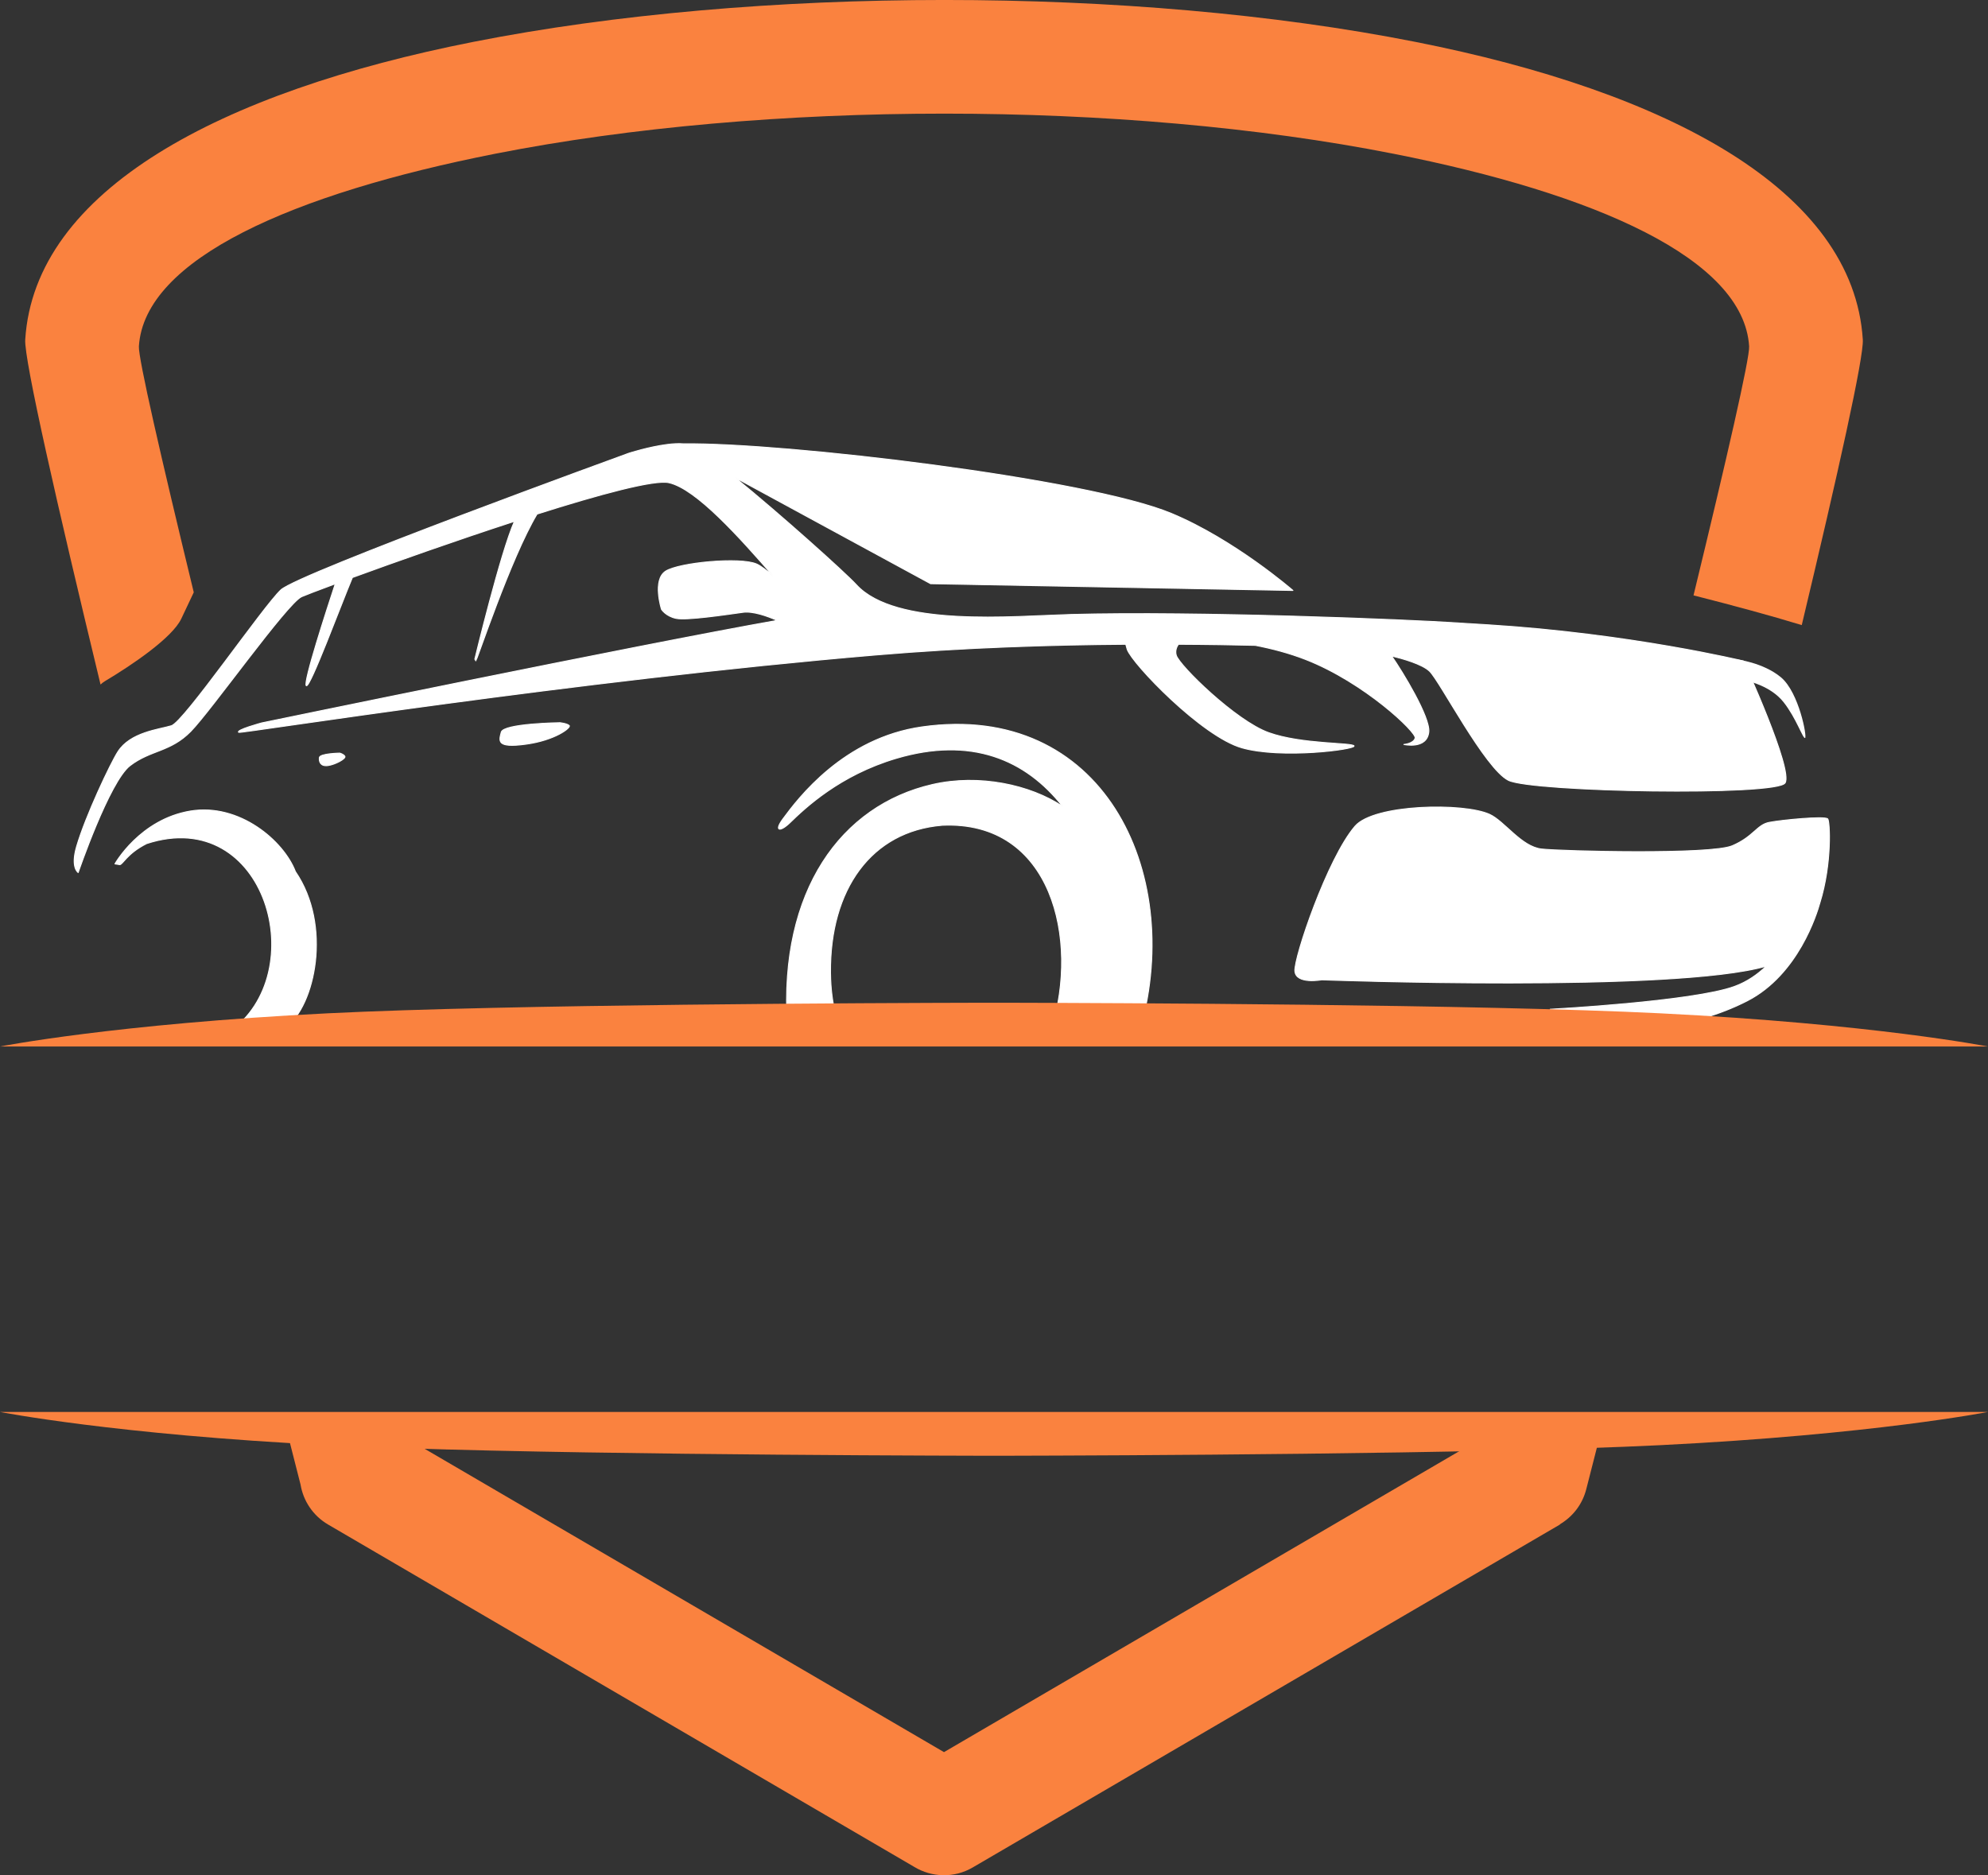 <?xml version="1.0" encoding="UTF-8" standalone="no"?><svg xmlns="http://www.w3.org/2000/svg" xmlns:xlink="http://www.w3.org/1999/xlink" fill="#ffffff" height="437" preserveAspectRatio="xMidYMid meet" version="1" viewBox="0.0 0.0 463.3 437.0" width="463.3" zoomAndPan="magnify"><rect x="0.0" y="0.0" width="463.3" height="437.0" fill="#333333" stroke="none"/><defs><clipPath id="a"><path d="M 5 0 L 435 0 L 435 437.039 L 5 437.039 Z M 5 0"/></clipPath><clipPath id="b"><path d="M 0 329 L 463.289 329 L 463.289 340 L 0 340 Z M 0 329"/></clipPath><clipPath id="c"><path d="M 0 233 L 463.289 233 L 463.289 244 L 0 244 Z M 0 233"/></clipPath></defs><g><g id="change1_1"><path d="M 130.5 168.434 C 130.5 168.434 117.352 168.609 116.82 170.645 C 116.301 172.664 115.637 174.379 122.496 173.449 C 129.359 172.531 133.137 169.578 132.656 169.102 C 132.176 168.609 130.5 168.434 130.5 168.434 Z M 79.172 175.523 C 79.172 175.523 74.52 175.602 74.426 176.574 C 74.332 177.543 74.691 178.633 76.406 178.422 C 78.121 178.195 80.676 176.801 80.371 176.27 C 80.051 175.734 79.172 175.523 79.172 175.523 Z M 34.188 196.598 C 62.086 187.504 72.988 226.996 53.352 240.562 C 59.215 240.852 63.547 241.664 66.594 239.43 C 73.43 234.43 77.43 215.668 68.84 203.129 C 66.09 195.949 55.77 187.145 44.387 189.02 C 32.605 190.961 26.793 201.332 26.793 201.332 C 26.793 201.332 26.793 201.332 27.859 201.508 C 28.562 201.625 29.469 198.965 34.188 196.598 Z M 219.594 192.332 C 245.246 191.16 251.496 219.098 245.086 239.684 L 265.855 239.43 C 275.895 202.836 256.773 163.504 214.902 169.406 C 196.617 171.984 185.992 186.066 182.453 190.867 C 180.34 193.738 181.766 193.98 184.105 191.719 C 187.629 188.301 195.699 180.617 208.93 176.719 C 226.32 171.586 239.051 176.973 247.664 187.957 C 240.086 182.902 228.156 180.348 217.32 182.836 C 196.031 187.703 181.578 207.586 183.48 238.754 C 183.641 241.293 195.621 239.324 195.621 239.324 C 195.621 239.324 193.609 234.645 193.547 226.719 C 193.359 207.293 203.039 193.676 219.594 192.332 Z M 361.266 235.219 C 361.266 235.219 394.523 233.434 404.203 229.91 C 407.211 228.82 409.684 227.051 411.652 225.148 C 390.293 231.387 308.02 228.352 308.02 228.352 C 308.02 228.352 302.039 229.469 301.773 226.332 C 301.52 223.195 309.379 199.992 315.789 192.559 C 320.219 187.398 341.094 187.039 347.133 189.789 C 350.652 191.398 354.523 197.344 359.27 197.875 C 364.02 198.395 398.688 199.258 403.699 197.117 C 408.711 194.977 409.414 192.227 412.316 191.664 C 415.215 191.105 425.16 190.137 425.941 190.844 C 426.449 191.293 426.996 201.199 424.109 210.441 C 423.418 212.93 419.059 227.156 407.195 233.246 C 394.18 239.938 378.871 240.469 378.871 240.469 Z M 18.219 203.355 C 18.219 203.355 25.477 182.117 30.32 178.422 C 35.16 174.727 39.68 175.297 44.441 170.457 C 49.188 165.629 66.859 140.645 70.289 139.059 C 70.914 138.781 73.789 137.664 78.137 136.055 C 76.301 141.629 70.504 159.379 71.395 159.816 C 72.297 160.27 79.492 140.844 82.125 134.594 C 91.91 131.016 106.328 125.91 119.891 121.496 C 116.699 128.582 110.66 153.621 110.66 153.621 C 110.66 153.621 110.66 153.621 110.887 154.008 C 111.02 154.262 119.012 130.047 125.156 119.809 C 139.758 115.18 152.457 111.746 155.871 112.492 C 162.258 113.891 172.391 125.297 180.246 134.301 C 178.691 132.945 177.297 131.879 176.324 131.453 C 172.535 129.777 158.293 131.098 155.129 133.117 C 151.965 135.152 154.156 142 154.156 142 C 154.156 142 155.129 143.594 157.551 144.113 C 159.957 144.645 169.289 143.234 173.16 142.703 C 175.5 142.387 178.863 143.594 181.137 144.594 C 148.719 150.324 60.969 168.488 60.969 168.488 C 60.969 168.488 54.812 170.152 55.648 170.684 C 56.117 170.977 134.133 158.555 204.211 152.637 C 224.914 150.883 245.246 150.27 262.359 150.152 C 262.453 150.523 262.559 150.922 262.691 151.336 C 263.836 154.672 280.109 171.652 289.434 174.285 C 298.758 176.918 315.91 174.645 315.562 173.848 C 315.203 173.051 303.328 173.504 295.684 170.762 C 288.023 168.035 274.832 155.113 274.129 152.73 C 273.836 151.746 274.152 150.855 274.621 150.152 C 281.469 150.18 287.531 150.285 292.547 150.402 C 296.414 151.148 300.473 152.211 304.297 153.703 C 318.023 159.074 330.164 170.684 329.805 172 C 329.457 173.316 327.172 173.504 327.172 173.504 C 327.172 173.504 332.531 174.727 332.98 170.59 C 333.34 167.172 326.879 156.562 324.312 152.879 C 326.863 153.488 331.414 154.766 333.156 156.426 C 335.613 158.809 346.082 179.129 351.531 181.852 C 356.984 184.578 414.07 185.551 416.012 182.465 C 417.941 179.391 406.332 154.062 406.332 154.062 C 406.332 154.062 380.215 147.719 346.785 145.617 C 344.727 145.484 342.609 145.352 340.43 145.23 C 340.203 145.219 339.992 145.191 339.75 145.18 C 328.395 144.422 278.98 142.398 249.605 143.211 C 235.938 143.594 208.719 146.266 199.57 136.281 C 197.016 133.488 182.016 120.008 171.23 111.242 L 216.867 136.031 L 301.309 137.609 C 301.309 137.609 287.758 125.816 272.984 119.66 C 253.555 111.562 183.121 103.156 159.305 103.438 C 158.188 103.344 156.883 103.41 155.539 103.586 L 155.527 103.586 C 151.219 104.129 146.551 105.633 146.551 105.633 C 146.551 105.633 69.586 133.609 65.465 137.48 C 61.328 141.348 42.855 168.262 39.945 169.141 C 37.047 170.02 30.359 170.645 27.461 175.219 C 25.73 177.93 19.949 190.121 17.844 197.316 C 16.41 202.238 18.219 203.355 18.219 203.355" fill="inherit" fill-rule="evenodd"/></g><path d="M 1305 2686.064 C 1305 2686.064 1173.516 2684.306 1168.203 2663.955 C 1163.008 2643.759 1156.367 2626.611 1224.961 2635.908 C 1293.594 2645.088 1331.367 2674.619 1326.562 2679.384 C 1321.758 2684.306 1305 2686.064 1305 2686.064 Z M 791.719 2615.166 C 791.719 2615.166 745.195 2614.384 744.258 2604.658 C 743.32 2594.97 746.914 2584.072 764.062 2586.181 C 781.211 2588.447 806.758 2602.392 803.711 2607.705 C 800.508 2613.056 791.719 2615.166 791.719 2615.166 Z M 341.875 2404.423 C 620.859 2495.361 729.883 2100.439 533.516 1964.775 C 592.148 1961.884 635.469 1953.759 665.938 1976.103 C 734.297 2026.103 774.297 2213.72 688.398 2339.111 C 660.898 2410.908 557.695 2498.955 443.867 2480.205 C 326.055 2460.791 267.93 2357.08 267.93 2357.08 C 267.93 2357.08 267.93 2357.08 278.594 2355.322 C 285.625 2354.15 294.688 2380.752 341.875 2404.423 Z M 2195.938 2447.08 C 2452.461 2458.798 2514.961 2179.423 2450.859 1973.564 L 2658.555 1976.103 C 2758.945 2342.041 2567.734 2735.361 2149.023 2676.338 C 1966.172 2650.556 1859.922 2509.736 1824.531 2461.728 C 1803.398 2433.017 1817.656 2430.595 1841.055 2453.213 C 1876.289 2487.392 1956.992 2564.228 2089.297 2603.213 C 2263.203 2654.541 2390.508 2600.673 2476.641 2490.83 C 2400.859 2541.377 2281.562 2566.923 2173.203 2542.041 C 1960.312 2493.369 1815.781 2294.541 1834.805 1982.861 C 1836.406 1957.47 1956.211 1977.158 1956.211 1977.158 C 1956.211 1977.158 1936.094 2023.955 1935.469 2103.213 C 1933.594 2297.47 2030.391 2433.642 2195.938 2447.08 Z M 3612.656 2018.213 C 3612.656 2018.213 3945.234 2036.064 4042.031 2071.298 C 4072.109 2082.197 4096.836 2099.892 4116.523 2118.916 C 3902.93 2056.533 3080.195 2086.884 3080.195 2086.884 C 3080.195 2086.884 3020.391 2075.713 3017.734 2107.08 C 3015.195 2138.447 3093.789 2370.478 3157.891 2444.814 C 3202.188 2496.416 3410.938 2500.009 3471.328 2472.509 C 3506.523 2456.416 3545.234 2396.963 3592.695 2391.65 C 3640.195 2386.455 3986.875 2377.822 4036.992 2399.228 C 4087.109 2420.634 4094.141 2448.134 4123.164 2453.759 C 4152.148 2459.345 4251.602 2469.033 4259.414 2461.963 C 4264.492 2457.47 4269.961 2358.408 4241.094 2265.986 C 4234.18 2241.103 4190.586 2098.838 4071.953 2037.939 C 3941.797 1971.025 3788.711 1965.713 3788.711 1965.713 Z M 182.188 2336.845 C 182.188 2336.845 254.766 2549.228 303.203 2586.181 C 351.602 2623.134 396.797 2617.431 444.414 2665.83 C 491.875 2714.111 668.594 2963.955 702.891 2979.814 C 709.141 2982.588 737.891 2993.759 781.367 3009.853 C 763.008 2954.111 705.039 2776.611 713.945 2772.236 C 722.969 2767.705 794.922 2961.963 821.25 3024.463 C 919.102 3060.244 1063.281 3111.298 1198.906 3155.439 C 1166.992 3084.58 1106.602 2834.189 1106.602 2834.189 C 1106.602 2834.189 1106.602 2834.189 1108.867 2830.322 C 1110.195 2827.783 1190.117 3069.931 1251.562 3172.314 C 1397.578 3218.603 1524.57 3252.939 1558.711 3245.478 C 1622.578 3231.494 1723.906 3117.431 1802.461 3027.392 C 1786.914 3040.947 1772.969 3051.611 1763.242 3055.869 C 1725.352 3072.627 1582.93 3059.423 1551.289 3039.228 C 1519.648 3018.877 1541.562 2950.4 1541.562 2950.4 C 1541.562 2950.4 1551.289 2934.463 1575.508 2929.267 C 1599.57 2923.955 1692.891 2938.056 1731.602 2943.369 C 1755 2946.533 1788.633 2934.463 1811.367 2924.463 C 1487.188 2867.158 609.688 2685.517 609.688 2685.517 C 609.688 2685.517 548.125 2668.877 556.484 2663.564 C 561.172 2660.634 1341.328 2784.853 2042.109 2844.033 C 2249.141 2861.572 2452.461 2867.705 2623.594 2868.877 C 2624.531 2865.166 2625.586 2861.181 2626.914 2857.041 C 2638.359 2823.681 2801.094 2653.877 2894.336 2627.548 C 2987.578 2601.22 3159.102 2623.955 3155.625 2631.923 C 3152.031 2639.892 3033.281 2635.361 2956.836 2662.783 C 2880.234 2690.048 2748.32 2819.267 2741.289 2843.095 C 2738.359 2852.939 2741.523 2861.845 2746.211 2868.877 C 2814.688 2868.603 2875.312 2867.548 2925.469 2866.377 C 2964.141 2858.916 3004.727 2848.291 3042.969 2833.369 C 3180.234 2779.658 3301.641 2663.564 3298.047 2650.4 C 3294.57 2637.236 3271.719 2635.361 3271.719 2635.361 C 3271.719 2635.361 3325.312 2623.134 3329.805 2664.502 C 3333.398 2698.681 3268.789 2804.775 3243.125 2841.611 C 3268.633 2835.517 3314.141 2822.744 3331.562 2806.142 C 3356.133 2782.314 3460.82 2579.111 3515.312 2551.884 C 3569.844 2524.619 4140.703 2514.892 4160.117 2545.752 C 4179.414 2576.494 4063.32 2829.775 4063.32 2829.775 C 4063.32 2829.775 3802.148 2893.213 3467.852 2914.228 C 3447.266 2915.556 3426.094 2916.884 3404.297 2918.095 C 3402.031 2918.213 3399.922 2918.486 3397.5 2918.603 C 3283.945 2926.181 2789.805 2946.416 2496.055 2938.291 C 2359.375 2934.463 2087.188 2907.744 1995.703 3007.588 C 1970.156 3035.517 1820.156 3170.322 1712.305 3257.978 L 2168.672 3010.088 L 3013.086 2994.306 C 3013.086 2994.306 2877.578 3112.236 2729.844 3173.798 C 2535.547 3254.775 1831.211 3338.838 1593.047 3336.025 C 1581.875 3336.963 1568.828 3336.298 1555.391 3334.541 L 1555.273 3334.541 C 1512.188 3329.111 1465.508 3314.072 1465.508 3314.072 C 1465.508 3314.072 695.859 3034.306 654.648 2995.595 C 613.281 2956.923 428.555 2687.783 399.453 2678.994 C 370.469 2670.205 303.594 2663.955 274.609 2618.213 C 257.305 2591.103 199.492 2469.189 178.438 2397.236 C 164.102 2348.017 182.188 2336.845 182.188 2336.845 Z M 182.188 2336.845" fill="none" stroke="#ffffff" stroke-linecap="round" stroke-linejoin="round" stroke-miterlimit="10" stroke-width="2.268" transform="matrix(.1 0 0 -.1 0 437.04)"/><g clip-path="url(#a)" id="change2_2"><path d="M 23.43 159.539 C 13.27 117.492 5.598 83.77 5.879 79.168 C 8.059 44.289 51.422 21.379 110.305 9.758 C 143.266 3.254 181.645 -0.004 220.086 -0.004 C 258.516 -0.004 296.883 3.238 329.844 9.758 C 388.645 21.363 431.941 44.262 434.125 79.168 C 434.375 83.254 428.352 110.273 419.895 145.684 C 412.676 143.477 403.871 141.094 394.672 138.758 C 402.395 106.945 407.793 83.449 407.633 80.723 C 406.359 60.328 371.863 45.129 324.754 35.832 C 293.195 29.598 256.613 26.484 220.086 26.484 C 183.559 26.484 146.965 29.609 115.395 35.832 C 68.203 45.152 33.645 60.352 32.367 80.723 C 32.207 83.438 37.527 106.59 45.156 138.051 L 42.258 144.18 C 40.16 148.66 30.652 155.059 24.426 158.77 C 24.094 158.969 23.762 159.223 23.43 159.539 Z M 213.078 435.102 L 76.461 355.305 C 72.898 353.219 70.664 349.746 70.039 345.969 C 69.547 344.027 68.402 339.547 66.754 333.086 L 94 332.766 L 94.598 335.105 L 219.996 408.348 L 345.402 335.105 L 346.773 329.746 L 374.191 329.414 C 371.387 340.398 369.695 346.98 369.672 347.086 C 368.754 350.664 366.465 353.523 363.516 355.254 L 363.539 355.305 L 226.695 435.223 C 222.336 437.773 217.121 437.551 213.078 435.102" fill="#fa823f"/></g><g id="change1_2"><path d="M 407.305 158.715 C 407.566 158.809 412.715 159.91 415.652 163.648 C 418.605 167.383 420.133 172.172 420.664 172 C 421.195 171.824 419.258 161.402 415.082 157.879 C 410.906 154.367 404.613 153.66 404.613 153.66 C 404.613 153.66 404.441 157.359 404.613 157.703 C 404.789 158.062 407.305 158.715 407.305 158.715" fill="inherit" fill-rule="evenodd"/></g><g id="change3_1"><path d="M 374.258 177.848 C 374.258 177.848 363.688 156.586 364.34 154.711 C 364.988 152.824 366.801 154.285 367.426 154.992 C 368.062 155.711 375.652 178.008 375.148 178.223 C 374.629 178.434 374.258 177.848 374.258 177.848 Z M 389.574 179.363 C 389.574 179.363 379.004 158.102 379.656 156.215 C 380.309 154.34 382.129 155.789 382.754 156.508 C 383.379 157.211 390.973 179.512 390.469 179.727 C 389.965 179.938 389.574 179.363 389.574 179.363 Z M 404.391 178.715 C 404.391 178.715 395.453 159.008 396.254 157.266 C 397.035 155.523 398.75 156.867 399.324 157.531 C 399.895 158.195 405.773 178.859 405.242 179.059 C 404.723 179.262 404.391 178.715 404.391 178.715 Z M 360.043 177.426 C 360.043 177.426 348.062 156.828 348.594 154.91 C 349.113 153.012 351.027 154.352 351.707 155.031 C 352.383 155.711 361.438 177.504 360.945 177.742 C 360.453 177.984 360.043 177.426 360.043 177.426" fill="#ffffff" fill-rule="evenodd"/></g><g clip-path="url(#b)" id="change2_3"><path d="M 0 329.066 L 463.285 329.066 C 463.285 329.066 436.449 334.348 386.918 336.809 C 344.59 338.91 258.859 339.215 234.848 339.27 L 234.836 339.27 C 234.836 339.27 233.703 339.27 231.645 339.27 C 229.578 339.27 228.449 339.27 228.449 339.27 L 228.438 339.27 C 204.422 339.215 118.691 338.91 76.367 336.809 C 26.836 334.348 0 329.066 0 329.066" fill="#fa823f" fill-rule="evenodd"/></g><g clip-path="url(#c)" id="change2_1"><path d="M 0 243.898 L 463.285 243.898 C 463.285 243.898 436.449 238.617 386.918 236.16 C 344.59 234.059 258.859 233.754 234.848 233.699 L 234.836 233.699 C 234.836 233.699 233.703 233.699 231.645 233.699 C 229.578 233.699 228.449 233.699 228.449 233.699 L 228.438 233.699 C 204.422 233.754 118.691 234.059 76.367 236.16 C 26.836 238.617 0 243.898 0 243.898" fill="#fa823f" fill-rule="evenodd"/></g></g></svg>